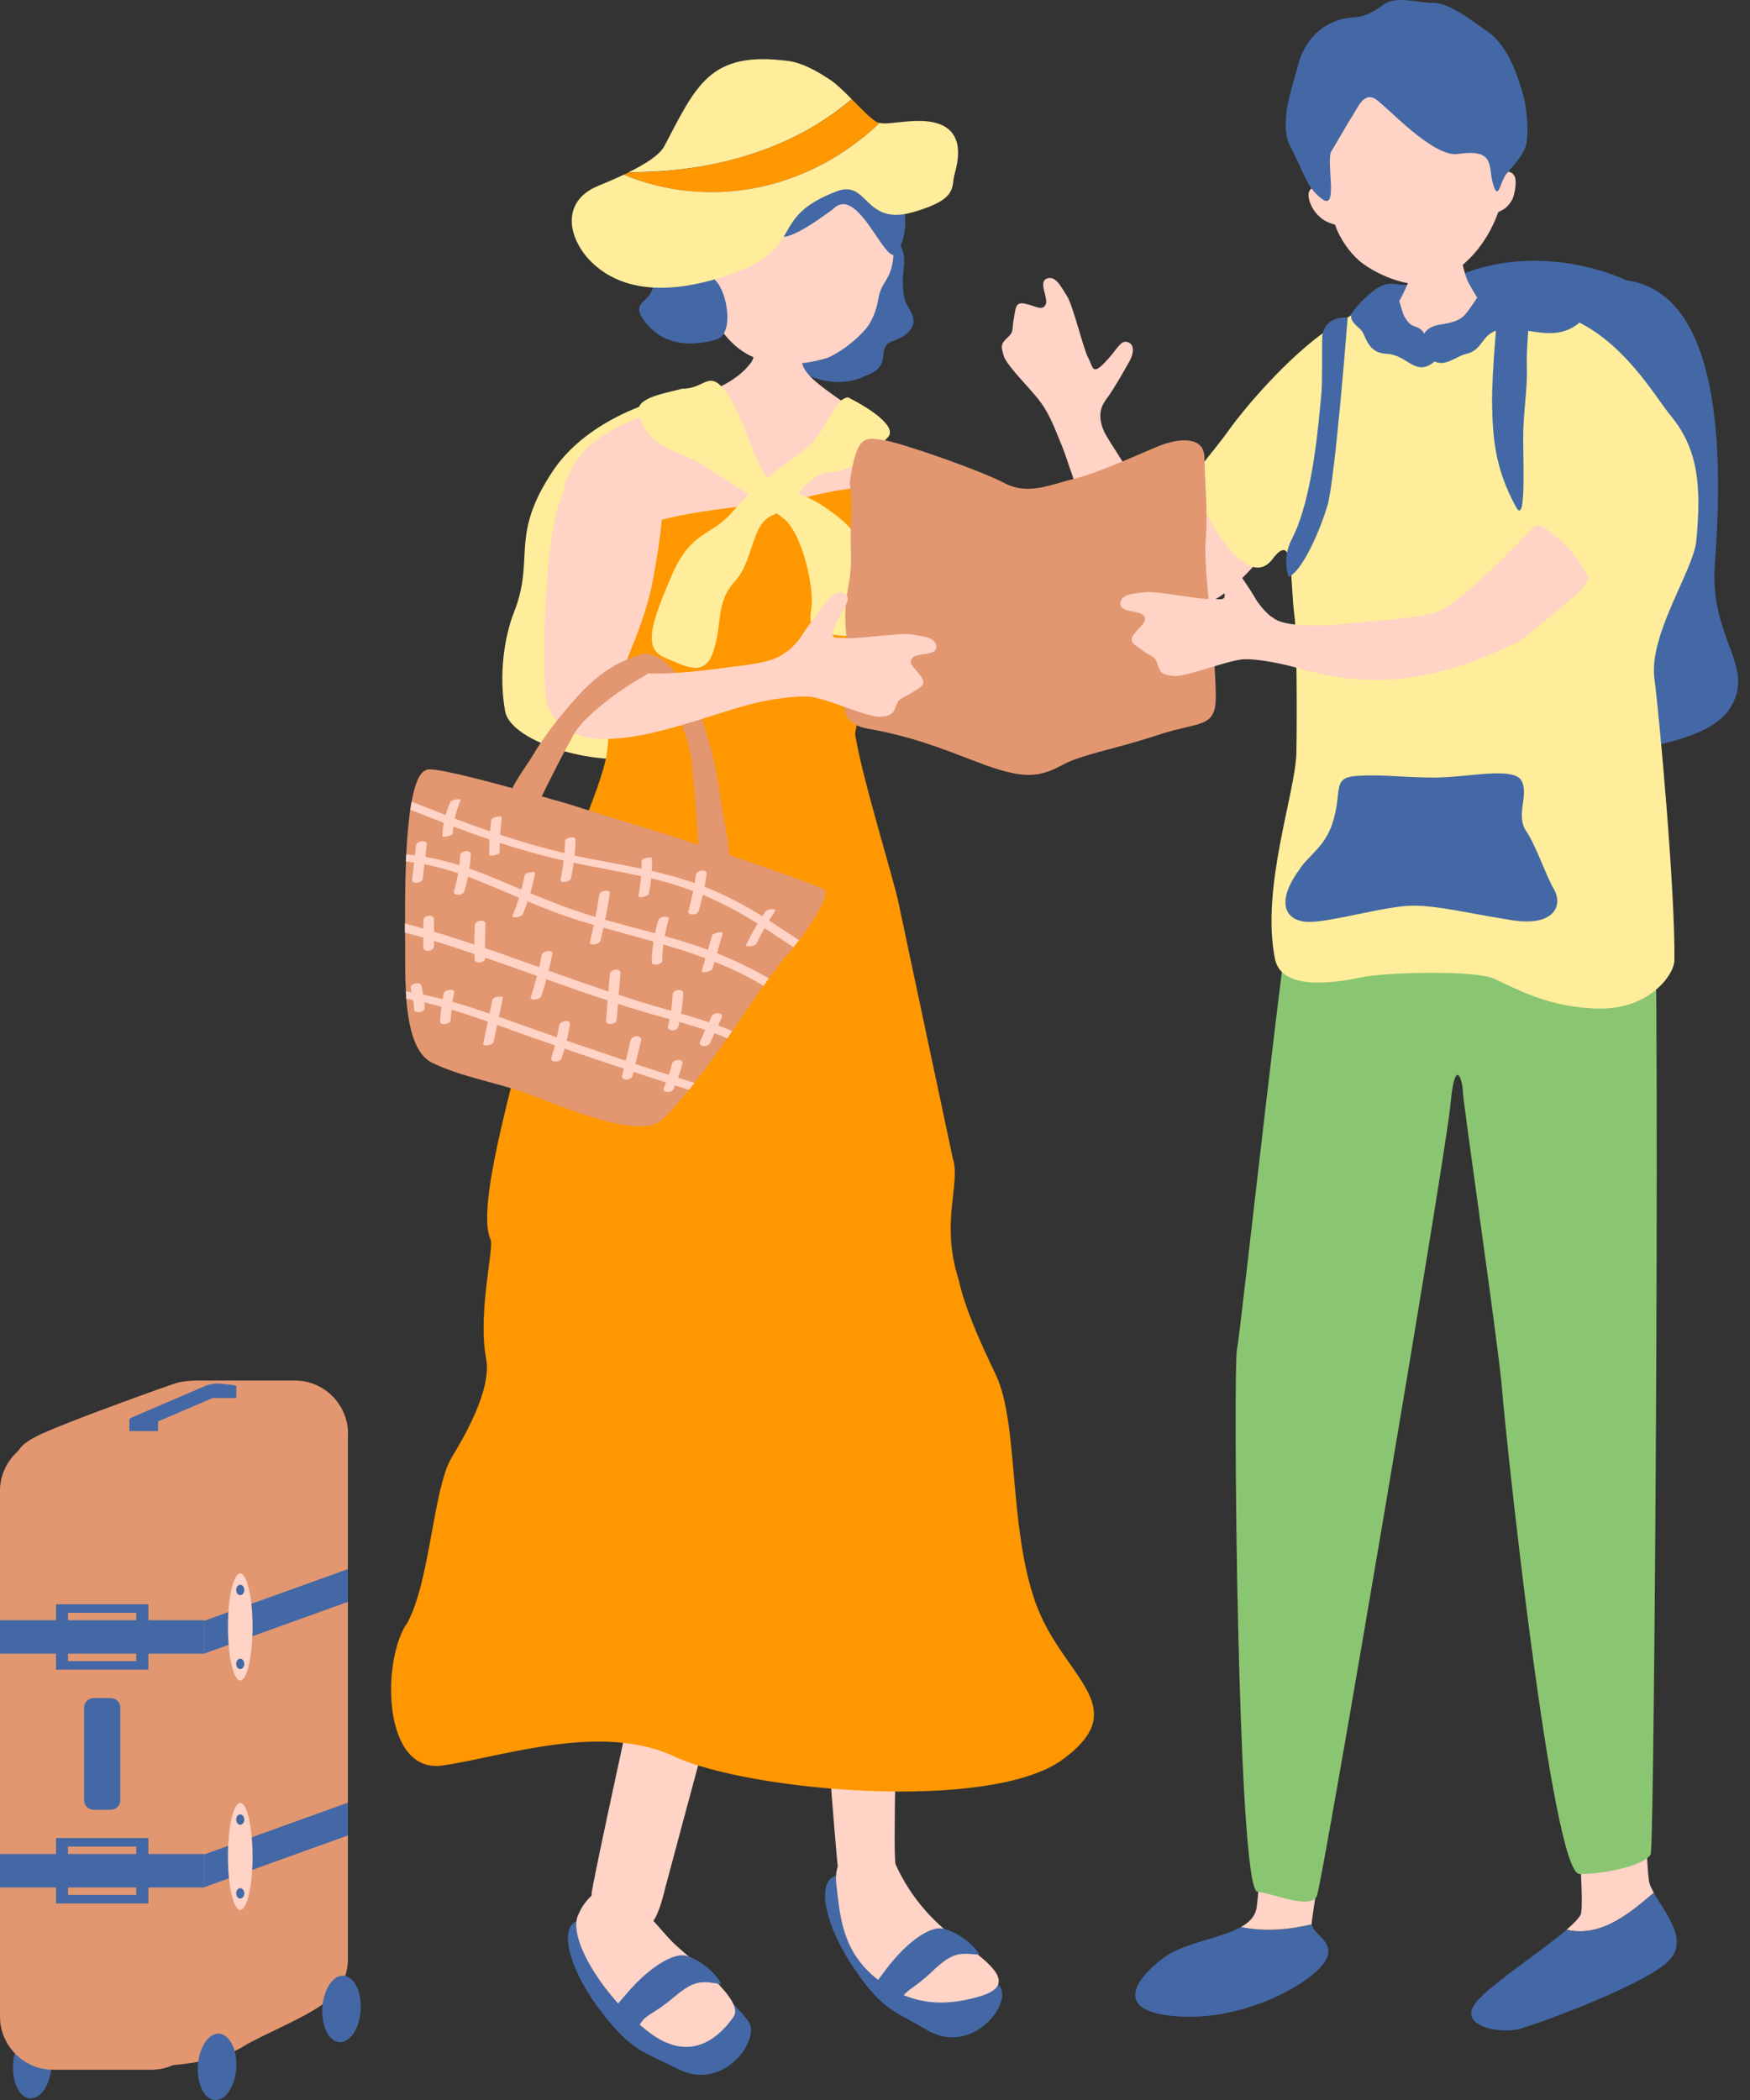 <?xml version="1.0" encoding="UTF-8"?>
<svg id="_レイヤー_1" data-name="レイヤー_1" xmlns="http://www.w3.org/2000/svg" width="125" height="150" version="1.1" viewBox="0 0 125 150">
  <rect x="0" y="0" width="125" height="150" fill="#333333" stroke="none"/>
  <!-- Generator: Adobe Illustrator 29.5.1, SVG Export Plug-In . SVG Version: 2.1.0 Build 141)  -->
  <defs>
    <style>
      .st0 {
        fill: #ffed9b;
      }

      .st1 {
        fill: #e29771;
      }

      .st2 {
        fill: #ffd3c5;
      }

      .st3 {
        fill: #ff9700;
      }

      .st4 {
        fill: #8ac671;
      }

      .st5 {
        fill: #4368a5;
      }
    </style>
  </defs>
  <g>
    <g>
      <path class="st2" d="M90.77,28.55c-.13-.55-6.95,11.58-8.69,7.79-1.04-2.26-2.95-4.88-3.23-5.55-.54-1.26-.11-1.91.26-2.4.37-.49,1.11-1.76,1.54-2.54.44-.77.32-1.32-.16-1.43-.48-.11-.71.59-1.61,1.51-.9.92-.81.24-1.15-.37-.34-.61-1.09-3.77-1.52-4.42-.42-.65-.81-1.49-1.44-1.24-.64.25.16,1.43-.09,1.87-.25.44-.66.11-1.42-.07-.76-.18-.7.31-.85,1.09-.15.79.04.88-.46,1.34-.51.46-.43.66-.26,1.27.17.6,1.36,1.8,2.3,2.9.94,1.1,1.31,2.22,1.89,3.62.29.7.67,2.05,1.13,3.12.52,1.18,1.69,3.86,2.25,5.13,1.26,2.87,3.96,3.43,5.63,3.31,4.47-.34,9.55-10.37,10.07-10.56,0,0-3.96-3.35-4.21-4.38Z"/>
      <path class="st5" d="M116.22,20.03c7.27,1.04,6.71,14.28,6.27,20.27-.4,5.41,3.03,7.33,1.04,10.36-2.82,4.29-20.05,3.72-22.74,2.18-2.69-1.54-4.28-28.47,1.36-32.08,6.79-4.34,14.07-.72,14.07-.72Z"/>
      <path class="st5" d="M97.94,20.9c1.55-1.27,1.75-.11,3.52-.77,1.77-.66,1.62-.89,3.25-.3,1.62.59,2.12-1.01,3.69-.37,3.98,1.62,8.09,2,9.32,5,2.88,7.01,2.3,7.31-.72,7.24-3.02-.07-9.26-4.72-12.43-4.57-3.17.15-6.9,1.35-7.78.02-.88-1.33-2.02-3.64,1.16-6.25Z"/>
      <path class="st2" d="M101.2,17.53c.19,0,2.74.18,2.99.16.1.41.41,1.91.66,2.42.24.5,2,3.37,2.25,3.62-2.82,2.42-6.75,2.1-8.64-.09.51-.25,2.06-2.96,2.28-3.95.16-.73.47-1.88.47-2.15Z"/>
      <g>
        <path class="st2" d="M107.33,12.39c-.01-4.37-1.75-9.5-7.03-9.17-5.28.34-6.54,5.99-6,10.33-.26-.23-.87-.25-.83.46.02.33.21.88.65,1.34.51.53.94.59,1.24.7.36,1.07,1.1,2.02,1.69,2.54.85.75,2.86,1.79,4.59,1.72,1.38-.05,3.01-1.39,3.84-2.41.78-.96,1.22-1.87,1.54-2.75.29-.15.63-.25.99-.88.16-.29.34-1.22.2-1.62-.19-.5-.75-.43-.88-.28Z"/>
        <path class="st5" d="M96.83,1.22c.6,0,1.44-.46,1.94-.86.9-.71,2.43-.15,3.66-.15,1.23,0,3.18,1.63,3.72,1.97,1.45.93,2.19,2.96,2.66,4.65.25.89.39,2.55.22,3.41-.17.87-1,1.63-1.45,2.21-.45.59-.55,1.95-.93.71-.38-1.24.22-2.57-2.51-2.16-1.77.26-5.01-3.33-5.87-3.91-.86-.58-1.33.68-1.67,1.19-.34.51-1.09,1.86-1.5,2.52-.41.66.52,4.28-.64,3.43-1.06-.78-1.11-1.4-2.33-3.85-.82-1.66.25-4.34.61-5.79.35-1.41,1.55-3.24,4.07-3.36Z"/>
      </g>
      <path class="st2" d="M118.13,135.2c-.13-.24-.24-.47-.31-.68-.48-1.5-.89-34.94-1.16-35.97,0,0-6.84-.41-6.77,1.09.07,1.5,3.69,35.83,3.01,37.13-.15.28-.52.65-1,1.07,2.4.54,4.36-1.04,6.24-2.65Z"/>
      <path class="st5" d="M118.13,135.2c-1.87,1.61-3.84,3.19-6.24,2.65-1.75,1.51-5.15,3.69-6.38,5.08-1.57,1.78,1.64,2.39,3.08,1.98,1.44-.41,9.09-3.21,10.67-4.92,1.35-1.47-.32-3.34-1.13-4.79Z"/>
      <path class="st5" d="M88.65,137.64c-1.49.85-4.1,1.11-5.56,2.22-1.98,1.5-3.69,3.83,1.03,4.17,4.72.34,9.44-2.32,10.46-3.83,1-1.47-.8-1.96-.88-2.75-1.67.41-3.42.54-5.04.19Z"/>
      <path class="st2" d="M99.36,98.01s-7.45-2.12-7.66-1.3c-.21.82-1.44,37.74-1.98,39.73-.14.52-.54.9-1.07,1.2,1.63.35,3.37.21,5.04-.19,0-.02,0-.03,0-.05,0-.82,6.09-38.15,5.68-39.39Z"/>
      <path class="st4" d="M118.03,60.88c.62.82.16,70.78-.12,71.54-.27.75-3.11,1.44-5.09,1.44s-5.31-31.68-5.53-34.62c-.2-2.72-2.8-20.58-2.8-21.27s-.55-2.74-.89.96c-.34,3.69-9.12,55.45-9.53,56.47-.41,1.03-2.82-.07-4.26-.28-1.44-.21-1.73-37.46-1.46-38.69.27-1.23,3.76-33.64,4.31-34.26.55-.62,25.37-1.3,25.37-1.3Z"/>
      <path class="st0" d="M95.12,23.37c1.18-.81,3.26-1.85,3.6-1.75s1.38,4.06,2.66,4.15c1.28.09,4.67-3.32,5.03-3.87.36-.55,3.69,0,5.68.81,3.86,1.56,6.11,5.61,7.26,7,1.91,2.32,2.21,4.92,1.81,8.96-.2,2.04-3.39,6.65-2.99,9.77.35,2.68,1.5,15.29,1.43,20.16-.02,1.05-1.81,3.49-5.37,3.44-3.56-.05-5.9-1.4-7.52-2.14-1.31-.6-7.67-.48-9.59-.07-1.91.41-5.59.92-6.05-1.33-1.03-5.09,1.48-11.89,1.53-14.76.05-2.87.02-8.53-.13-9.65-.37-2.8.02-6.27-1.59-4.14-1.9,2.51-5.18-3.69-5.39-4.91-.27-1.63.52-1.82,2.44-4.53.68-.95,3.94-5.01,7.19-7.15Z"/>
      <path class="st5" d="M92.77,62.17c.75-1.19,1.96-1.65,2.52-3.74.55-2.09-.11-2.9,1.66-3.01,1.77-.12,3.21.12,5.53.12s5.64-.81,6.2.23c.55,1.04-.44,2.44.33,3.59.77,1.16,1.33,3.01,1.99,4.17.66,1.16,0,2.67-2.99,2.2-2.99-.46-5.2-1.04-7.08-1.04s-5.75,1.16-7.41,1.16-2.46-1.3-.75-3.68Z"/>
      <path class="st5" d="M109.26,21.97c-.65-.33-2.24-.19-2.24-.19,0,0-.49,4.88-.44,7.17.05,2.13.14,4.43,1.72,7.29.7,1.26.5-3.03.5-4.93s.32-3.53.26-5.13c-.04-1.24.17-3.27.2-4.2Z"/>
      <path class="st5" d="M94.45,23.98c.23-1.51,1.81-1.28,1.81-1.28,0,0-.89,11.57-1.45,13.44-.42,1.43-1.68,4.56-2.76,5.07,0,0-.53-1.27.23-2.72,1.54-2.94,1.93-8.72,2.08-10.09.12-1.06.05-3.61.09-4.42Z"/>
      <path class="st5" d="M98.81,21.01c.61,0,.59-.85,1.01.18.42,1.03.26,1.2.76,1.81.5.61,1.18.02,1.38,1.77.07.62,1.03.75.26,1.24-1.22.77-1.75-.68-3.19-.74-1.44-.06-1.45-1.4-1.86-1.75-.68-.59-1.01-.98-.13-1.53.88-.55,1.22-.98,1.77-.98Z"/>
      <path class="st5" d="M101.58,25.03c-.07-.68-.13-1.64,1.36-1.86,1.49-.22,1.66-.57,2.27-1.46.61-.89.77-1.22,1.66-1.44.88-.22,5.61.53,5.66,1.25.06.72.89,1.13.07,1.7-1.7,1.18-3.32.15-5.24.3-1.53.12-1.38,1.46-2.54,1.73-1.16.28-1.92,1.49-3.25-.22Z"/>
    </g>
    <g>
      <path class="st0" d="M50.44,27.83c-4.43.59-8.79,2.6-10.92,5.77-3.17,4.71-1.27,6.25-2.81,10.14-.7,1.78-1.09,4.53-.63,7.06.37,2.05,5.7,3.8,9.32,3.35,3.7-.46,14.41-2.15,15.61-5.22,1.2-3.07,3.31-9.76,2.94-13.4-.38-3.64-1.86-4.69-3.54-6-2.44-1.9-8.41-1.92-9.97-1.69Z"/>
      <g>
        <path class="st5" d="M61.86,26.82c-1.67.91-4.09.4-5.24-.76-2.46-2.46,1.97-3.09,2.88-4.23.67-.83,1.47-2.55,2.13-3.07.66-.52,1.62-4.42,2.85-.83.32.94-.23,1.7.14,3.44.11.54,1,1.33.46,2.11-.64.93-1.55.71-1.85,1.31s.17,1.51-1.38,2.04Z"/>
        <path class="st2" d="M50.44,21.18c.63,2.45,2.24,4.04,3.84,4.5s3.23.38,4.86-.13c1.36-.62,2.59-1.81,2.94-2.38.32-.52.56-1.18.66-1.84.25-1.54,1.28-1.22,1.08-4.54-.06-1.01-.84-5.78-5.07-7.25-3.72-1.29-9.64,6.5-8.31,11.63Z"/>
        <path class="st5" d="M59.49,14.95c1.82-1.92,3.85,4.39,4.6,3.1,1.98-3.45-1.65-7.83-3.32-8.7-2.33-1.2-9.14-.47-10.98,2.67-1.47,2.5-.98,3.63-2.66,4.53-.96.52-.75,1.94-.51,3.27.35,1.9-1.76,1.49-.63,3.06,1.4,1.95,3.61,1.84,5.21,1.36,1.23-.37.78-3.37-.1-4.21-1.14-1.72-.73-2.21-.3-2.7.43-.49,1.5-.62,1.66-.04.81,2.88.55.14,1.4-.26,2.29-1.09.79,1.48,5.64-2.09Z"/>
      </g>
      <g>
        <path class="st5" d="M70.35,140.47c1.11,1.5,1.56,1.62,1,2.89-.56,1.27-2.72,3.06-5.14,1.64-2.42-1.41-3.18-1.44-5.17-4.34-1.99-2.9-2.8-6.1-1.42-6.65,1.38-.55,3.7-.67,4.78.76,1.08,1.43,5.95,5.7,5.95,5.7Z"/>
        <path class="st2" d="M57.42,96.08s7.21-1.51,7.35-.71c.14.79-1.17,36.12-.8,37.8,0,0,0,0,0,0,1.1,2.42,2.75,4.2,4.61,5.51,2.32,1.64,4.12,3.13,1.37,3.93-2.74.8-5.18.56-7.52-1.43-2.33-1.99-2.43-4.41-2.7-6.66-.05-.46,0-.86.11-1.21-.33-2.95-2.87-36.14-2.42-37.23Z"/>
        <path class="st5" d="M69.96,139.62c-1.29-.09-1.81-.29-3.28,1.11-1.47,1.4-1.89,1.34-2.27,2-.38.66-.88.36-1.48-.25-.6-.61-1.1.13.37-1.83,1.48-1.95,3.09-3.04,3.98-2.9.88.14,2.19,1.01,2.67,1.86Z"/>
      </g>
      <g>
        <path class="st5" d="M52.28,143.01c1.21,1.42,1.66,1.52,1.18,2.82-.48,1.3-2.52,3.22-5.02,1.96-2.5-1.26-3.27-1.24-5.43-4.01-2.17-2.77-3.18-5.91-1.84-6.55,1.34-.64,3.65-.9,4.82.45,1.17,1.36,6.3,5.32,6.3,5.32Z"/>
        <path class="st2" d="M41.28,136.84c.26-.67.63-1.12.98-1.44,0-.07,0-.14,0-.19.18-1.49,6.95-32.48,7.39-33.39,0,0,6.46.81,6.13,2.21-.33,1.39-8.06,30-8.27,30.85-.07.27-.38,1.67-.84,2.32.51.57.98,1.13,1.37,1.52,1.22,1.21,5.22,4.14,4.35,5.35-.86,1.22-2.93,3.48-6.06,1.07-3.13-2.41-5.75-6.56-5.06-8.3Z"/>
        <path class="st5" d="M51.52,141.72c-1.28-.17-1.79-.41-3.34.9-1.55,1.31-1.97,1.22-2.39,1.86-.42.64-.9.3-1.46-.35-.56-.65-1.11.06.49-1.8,1.6-1.86,3.28-2.84,4.15-2.64.87.2,2.12,1.14,2.55,2.03Z"/>
      </g>
      <path class="st2" d="M56.57,20.79c-.2-.01-2.86,0-3.11-.03-.13.45.96,4.07.19,5.13-2.41,3.33-10.07,3-12.69,7.36-2.77,4.62,2.69,6.75,5.05,7.47-.08.19,4.31.09,6.77.1.48,0,6.05,1.95,9.54-1.03.46-.39.67-6.81.11-8.85-.46-1.69-4.78-3.34-5.14-5-.31-1.44-.38-2.55-.4-2.74-.11-.81-.35-2.11-.33-2.41Z"/>
      <path class="st3" d="M28.98,116.12c1.75-2.92,1.92-9.73,3.28-12.01.7-1.16,2.91-4.8,2.46-7.08-.62-3.28.61-7.98.31-8.52-1.27-2.86,2.98-15.41,4.14-21.95.76-4.26,3.79-10.06,4.18-12.79.32-2.21.72-14.78,2.51-16.06,1.6-1.14,8.57-1.64,10.77-2,1.37-.22,6.42-1.79,6.62-.05.11.92.56,3.91.61,5.29-.18,3.62-2.88,10.81-2.77,11.53.45,2.96,2.71,10.18,3.1,12.04.49,2.36,3.57,16.79,3.88,18.28.56,1.74-.92,4.51.41,8.62.51,2.46,2.37,6.17,2.67,6.82,1.61,3.47.89,10.65,2.77,16.11,1.88,5.46,7.2,7.48,2.01,11.31-5.18,3.83-22.5,2.27-27.77-.2-5.26-2.47-12.41.07-16.57.65-4.16.58-4.37-7.1-2.62-10.02Z"/>
      <g>
        <path class="st0" d="M48.7,27.77c1.69,0,1.88-1.37,3.1.13,1.22,1.51,2.17,5.51,3.13,6.37.96.85,2.32.78,4.08,2.02,1.76,1.24,2.4,1.94,2.53,3.56.12,1.62.63,3.47.46,4.55-.17,1.08-1.07,1.13-2.41.95-1.34-.18-1.9-.42-1.64-1.88.25-1.46-.67-5.4-1.95-6.41-1.28-1.01-4.56-3.03-5.88-3.91-1.32-.89-3.95-1.04-4.51-3.65-.23-1.07,1.68-1.36,3.1-1.73Z"/>
        <path class="st0" d="M60.57,28.38c-1.11.16-1.43,2.41-3.01,3.65-1.59,1.24-3.49,2.43-5.14,4.41s-3.01,1.35-4.46,4.71c-1.44,3.35-2.05,5.17-.49,5.82s2.9,1.47,3.52-.54c.62-2.01.13-3.4,1.5-4.9,1.37-1.49,1.13-4.09,2.7-4.73,1.57-.64,2.48-3.07,4.09-3.06,1.61,0,3.36-1.71,4.12-2.48.76-.77-1.27-2.09-2.83-2.88Z"/>
      </g>
      <path class="st1" d="M49.92,61.48c.03-1.35-.45-6.74-.57-7.45-.29-1.65-1.74-5.82-2.96-5.9-1.86-.11-1.25-.62-.84-1.02,1.02-.97,2.11.27,2.73.94.63.68,1.3,1.77,1.8,3.13.49,1.37,1.15,3.85,1.34,5.55.17,1.49.72,3.42.67,4.92-.02.5-2.18-.03-2.17-.18Z"/>
      <g>
        <path class="st0" d="M60.84,7.09c-.53-.54-1.07-1.07-1.5-1.36-1-.67-2.04-1.24-3.01-1.37-5.65-.76-6.59,1.75-8.88,6.08-.32.61-1.3,1.25-2.54,1.86,5.75.04,11.62-1.54,15.93-5.22Z"/>
        <path class="st3" d="M60.84,7.09c-4.31,3.67-10.18,5.25-15.93,5.22-.12.06-.23.12-.36.17,6.38,2.62,13.39.99,18.28-3.7-.11-.02-.21-.06-.3-.12-.43-.28-1.06-.93-1.69-1.58Z"/>
        <path class="st0" d="M65.19,8.65c-1.15.06-1.87.24-2.36.13-4.89,4.69-11.9,6.32-18.28,3.7-.57.27-1.19.54-1.81.79-2.85,1.17-2.1,4-.32,5.61,3.03,2.76,7.67,1.45,9.83.69,5.4-1.89,2.49-4.01,7.53-5.91,2.25-.85,1.93,2.49,5.42,1.5,3.29-.94,2.72-1.8,2.98-2.7.38-1.33.87-4.03-2.98-3.81Z"/>
      </g>
    </g>
    <g>
      <path class="st1" d="M60.69,34.51c.27,1.54,0,2.62.09,5.07.09,2.44-.72,2.99-.27,6.24.45,3.26-1.54,5.7,1.54,6.24,3.08.54,5.29,1.43,7.69,2.35,3.53,1.36,4.53,1.09,6.24.18,1.37-.72,3.71-1.09,6.7-2.08,2.99-1,4.16-.45,4.16-2.72,0-3.44-.91-9.05-.72-11.22.18-2.17-.09-4.43-.09-5.88s-1.63-1.54-3.53-.72c-1.9.81-4.34,1.9-5.88,2.26-1.54.36-3.17,1.18-4.89.27-1.72-.91-7.42-2.9-8.69-3.08-1.27-.18-1.87-.35-2.35,3.08Z"/>
      <path class="st2" d="M111.65,38.74c-1.1-.82-1.65-1.55-2.17-1.02-2.23,2.3-4.02,4.15-6.11,5.63-1.21.86-4.57.9-7.4,1.22-1.24.14-4.24.28-5.07-.47-.42-.22-1.07-1.05-1.24-1.37-.3-.55-1.15-1.77-1.67-2.5s-1.08-.86-1.38-.46c-.3.39.24.9.7,2.12.46,1.22-.12.85-.83.9-.71.05-3.93-.6-4.71-.49-.77.11-1.71.11-1.75.8-.04.69,1.38.46,1.68.88.3.42-.18.65-.67,1.27-.49.62-.01.77.64,1.25.66.48.83.34,1.03,1,.21.66.42.68,1.05.78.63.1,2.23-.48,3.64-.88.5-.14.93-.25,1.33-.3,1.13-.08,3.03.35,3.94.61,4.39,1.25,9,1.54,15.98-1.97,2.9-2.41,5.15-4,4.75-4.65-.88-1.44-1.05-1.64-1.77-2.35Z"/>
      <g>
        <g>
          <path class="st1" d="M57.08,67.15c-.14.18-.28.35-.4.51-.11.14-.21.26-.31.37-.46.54-.96,1.19-1.46,1.86-.12.17-.25.35-.37.52-.82,1.13-1.61,2.31-2.22,3.21-.13.19-.25.38-.37.54-.03.04-.05.07-.07.1-.56.82-1.42,1.99-2.28,3.1-.13.16-.25.32-.39.48-.78.97-1.53,1.82-2,2.21-.72.58-2.13.47-3.69.09-.47-.12-.96-.25-1.45-.41-2.02-.64-4.05-1.52-5.09-1.85-.72-.23-1.4-.42-2.08-.6-.65-.18-1.28-.35-1.92-.55-.67-.21-1.35-.46-2.06-.79-1.3-.59-1.74-2.58-1.9-4.6-.01-.18-.02-.36-.03-.53-.06-1.09-.05-2.15-.05-2.97,0-.32,0-.74-.01-1.24,0-.21,0-.42,0-.65,0-1.25,0-2.83.07-4.4,0-.17.02-.34.02-.51.05-1.14.15-2.25.28-3.2.03-.2.06-.4.1-.58.23-1.23.55-2.09,1.03-2.25.22-.29,3.65.59,6.5,1.38.91.25,1.75.49,2.41.68.72.2,1.23.35,1.4.4.12.06,5.71,1.78,6.7,2.08.63.19,1.98.63,3.54,1.15.67.22,1.37.46,2.07.7,2.65.91,5.28,1.84,5.75,2.1.61.34-.7,2.31-1.73,3.66Z"/>
          <g>
            <path class="st2" d="M57.08,67.15c-.14.18-.28.35-.4.51-.7-.45-1.39-.92-2.08-1.37-.16-.1-.32-.21-.49-.32-.23-.14-.46-.29-.7-.43-1.03-.62-2.1-1.16-3.21-1.62-.23-.1-.46-.19-.69-.27-.79-.3-1.6-.55-2.43-.77-.19-.05-.38-.1-.57-.14-.24-.06-.48-.11-.72-.16-1.59-.35-3.21-.61-4.81-.95-.2-.04-.4-.09-.6-.13-.04,0-.08-.02-.12-.03-1.54-.35-3.06-.78-4.55-1.26-.25-.08-.49-.16-.73-.24-.87-.29-1.73-.61-2.59-.93-.23-.09-.45-.18-.68-.26-.81-.31-1.6-.63-2.4-.94.03-.2.06-.4.1-.58.81.32,1.62.65,2.43.96.22.09.43.17.65.25.84.32,1.68.63,2.53.92.11.04.22.07.33.11.13.04.26.09.39.13,1.51.5,3.03.94,4.58,1.31.24.06.49.12.73.17.35.08.7.15,1.05.22,1.24.24,2.48.46,3.72.72.24.05.49.1.73.16.75.17,1.49.36,2.22.59.28.09.56.18.84.28.23.08.47.17.7.26,1.44.56,2.81,1.27,4.13,2.1.07.04.14.09.21.13.09.05.18.11.26.17.72.47,1.44.95,2.16,1.42Z"/>
            <path class="st2" d="M54.91,69.9c-.12.17-.25.35-.37.52-1.13-.69-2.3-1.25-3.51-1.72-.21-.09-.42-.17-.64-.25-.99-.37-1.99-.69-3.01-.99-.24-.07-.47-.14-.71-.21-1.19-.33-2.38-.65-3.57-.99-.23-.07-.46-.13-.7-.2-.37-.11-.74-.22-1.11-.33-1.23-.38-2.42-.85-3.61-1.35-.21-.08-.41-.17-.62-.26-.87-.37-1.74-.74-2.62-1.1-.34-.14-.68-.27-1.03-.4-.23-.09-.47-.17-.7-.25-.79-.26-1.59-.49-2.41-.64-.24-.05-.49-.09-.73-.12-.19-.03-.39-.05-.58-.07,0-.17.02-.34.02-.51.21.02.41.04.62.06.25.03.49.07.74.11.82.14,1.63.35,2.43.6.24.07.48.16.72.24.61.21,1.21.45,1.8.69.64.27,1.28.54,1.92.81.21.09.42.18.63.26,1.49.61,2.98,1.2,4.53,1.66.04.01.08.02.12.04.23.07.46.14.7.2,1.18.33,2.37.64,3.56.96.23.07.47.13.7.2.64.18,1.28.37,1.92.58.39.13.78.26,1.17.41.21.07.43.16.64.24,1.28.51,2.51,1.1,3.71,1.8Z"/>
            <path class="st2" d="M52.32,73.63c-.13.19-.25.38-.37.54-.31-.13-.61-.25-.92-.37-.22-.08-.44-.16-.65-.23-.61-.21-1.22-.39-1.84-.57-.24-.07-.47-.13-.71-.2-.58-.16-1.16-.32-1.73-.49-.66-.19-1.31-.4-1.96-.61-.25-.08-.49-.16-.74-.24-1.35-.44-2.69-.91-4.02-1.39-.12-.04-.23-.08-.35-.12-.22-.08-.44-.16-.67-.24-1.23-.44-2.47-.88-3.71-1.31-.26-.09-.51-.18-.77-.26-.95-.32-1.91-.64-2.88-.93-.25-.08-.51-.16-.76-.23-.44-.13-.88-.26-1.32-.37,0-.21,0-.42,0-.65.44.12.88.24,1.32.37.25.07.51.15.76.22.91.27,1.81.56,2.71.86.05.02.11.04.16.05.26.09.51.17.76.26,1.3.44,2.59.9,3.88,1.37.23.08.45.16.67.24,1.42.51,2.84,1.01,4.27,1.49.25.09.49.17.74.24,1.09.36,2.19.7,3.29,1.01.15.04.3.09.46.13.24.07.48.14.72.21.67.19,1.33.39,1.99.61.22.07.44.15.65.23.34.12.68.26,1.02.4Z"/>
            <path class="st2" d="M49.6,77.37c-.13.16-.25.32-.39.48-.33-.1-.66-.21-.99-.32h0c-.22-.07-.44-.14-.65-.21-.78-.25-1.56-.5-2.33-.76-.23-.07-.46-.15-.69-.23-1.42-.47-2.83-.94-4.23-1.43-.23-.08-.46-.16-.68-.23-.54-.19-1.08-.37-1.61-.56-.83-.29-1.67-.6-2.52-.9-.22-.08-.44-.16-.67-.24h0c-.86-.3-1.71-.59-2.59-.85-.24-.07-.48-.14-.72-.21-.41-.11-.82-.22-1.23-.31-.26-.06-.53-.12-.8-.17-.16-.03-.32-.06-.48-.09-.01-.18-.02-.36-.03-.53.14.02.28.04.41.07h0c.27.05.54.1.82.16.46.1.93.21,1.39.33.24.06.47.13.71.19.01,0,.02,0,.04.01.88.25,1.74.54,2.6.83.22.07.45.15.67.23,1.19.42,2.37.85,3.56,1.26.19.07.39.14.58.2.23.08.46.16.69.24,1.41.48,2.82.96,4.22,1.43.23.07.46.15.69.23.26.09.52.18.79.26.54.18,1.07.35,1.61.52.22.07.44.14.66.21.39.12.78.25,1.17.37Z"/>
            <path class="st2" d="M32.16,57.29c-.33.77-.52,1.59-.57,2.43,0,.1.74.02.75-.2.05-.81.24-1.61.56-2.36.05-.12-.26-.07-.3-.07-.1.02-.2.05-.29.09-.05.02-.13.06-.15.11h0Z"/>
            <path class="st2" d="M35.1,58.55c-.11.82-.17,1.66-.16,2.49,0,.17.75.05.75-.2,0-.8.04-1.61.15-2.4.02-.15-.22-.13-.31-.11-.1.02-.2.04-.29.09-.05.03-.14.08-.15.13h0Z"/>
            <path class="st2" d="M40.36,60.06c-.02.93-.13,1.86-.33,2.78-.06.28.69.16.75-.09.2-.91.31-1.84.33-2.78,0-.16-.2-.17-.32-.16-.11.01-.42.1-.43.25h0Z"/>
            <path class="st2" d="M45.83,61.5c.01.83-.06,1.66-.23,2.48-.03.14.23.1.3.09.1-.02.2-.05.29-.09.05-.02.14-.07.15-.12.17-.84.25-1.69.23-2.55,0-.14-.75-.03-.75.2h0Z"/>
            <path class="st2" d="M49.71,62.48c-.12.88-.3,1.75-.55,2.6-.05.18.22.25.35.24.19-.01.36-.12.41-.3.25-.85.43-1.72.55-2.6.05-.38-.72-.28-.76.06h0Z"/>
            <path class="st2" d="M54.65,65.13c-.51.75-.96,1.54-1.35,2.36-.07.14.26.11.31.1.14-.02.37-.08.44-.22.38-.79.81-1.55,1.3-2.27.09-.13-.08-.16-.19-.16-.14,0-.41.05-.5.19h0Z"/>
            <path class="st2" d="M50.87,66.81c-.25.84-.49,1.69-.74,2.53-.04.14.24.1.31.09.1-.02.2-.05.29-.09.05-.03.13-.07.15-.12.25-.84.49-1.69.74-2.53.04-.14-.24-.1-.31-.09-.1.02-.2.05-.29.09-.05.03-.13.07-.15.12h0Z"/>
            <path class="st2" d="M47.02,65.73c-.29.97-.45,1.98-.47,2.99,0,.17.19.19.33.18.12-.01.42-.1.42-.26.02-1.01.18-2.02.47-2.99.05-.17-.23-.19-.33-.18-.16.02-.37.1-.42.26h0Z"/>
            <path class="st2" d="M42.81,63.89c-.17,1.14-.39,2.27-.67,3.39-.07.3.69.19.75-.09.28-1.12.5-2.25.67-3.39.05-.31-.71-.19-.75.09h0Z"/>
            <path class="st2" d="M37.48,62.51c-.19,1-.49,1.98-.88,2.92-.05.13.25.09.3.09.12-.02.38-.08.44-.21.39-.94.68-1.92.88-2.92.03-.14-.23-.1-.3-.09-.1.02-.41.08-.44.21h0Z"/>
            <path class="st2" d="M32.87,61.1c-.05.87-.2,1.74-.45,2.58-.05.18.22.25.35.24.19-.02.36-.11.41-.3.25-.84.4-1.7.45-2.58.02-.38-.74-.27-.76.06h0Z"/>
            <path class="st2" d="M29.72,60.38c-.09.82-.19,1.63-.28,2.45-.04.36.72.25.76-.07.09-.82.19-1.63.28-2.45.04-.36-.72-.25-.76.07h0Z"/>
            <path class="st2" d="M30.24,65.73v1.92c0,.19.18.29.35.27.16-.01.41-.12.41-.32v-1.92c0-.19-.18-.29-.35-.27-.16.01-.41.12-.41.32h0Z"/>
            <path class="st2" d="M33.92,66.06c-.04.82-.05,1.63-.02,2.45,0,.18.18.25.34.24.14-.01.42-.11.42-.3-.03-.82-.02-1.63.02-2.45.02-.38-.74-.27-.76.06h0Z"/>
            <path class="st2" d="M38.7,68.19c-.2,1.03-.46,2.05-.79,3.04-.05.17.23.18.33.17.16-.02.37-.1.43-.26.33-1,.59-2.01.79-3.04.06-.3-.7-.18-.75.09h0Z"/>
            <path class="st2" d="M43.56,69.57c-.09,1.1-.18,2.21-.27,3.31-.03.4.73.3.76-.05.09-1.1.18-2.21.27-3.31.03-.4-.73-.3-.76.05h0Z"/>
            <path class="st2" d="M48.05,71.02c-.04.78-.15,1.56-.34,2.32-.04.18.21.27.35.26.19-.02.37-.12.41-.31.18-.76.29-1.54.34-2.32.02-.4-.74-.31-.76.05h0Z"/>
            <path class="st2" d="M50.83,72.6c-.28.6-.56,1.2-.83,1.8-.08.17.07.3.23.32.18.02.41-.06.49-.23.28-.6.56-1.2.83-1.8.08-.17-.07-.3-.23-.32-.18-.02-.41.06-.49.23h0Z"/>
            <path class="st2" d="M48,76c-.14.59-.34,1.16-.59,1.72-.07.16.07.27.22.28.16.01.42-.05.49-.22.27-.6.48-1.22.63-1.85.04-.18-.22-.23-.34-.22-.17.02-.37.1-.42.29h0Z"/>
            <path class="st2" d="M45.04,74.33c-.2.84-.41,1.68-.61,2.53-.04.18.21.27.35.26.19-.02.37-.12.41-.31.2-.84.41-1.68.61-2.53.04-.18-.21-.27-.35-.26-.19.02-.37.12-.41.31h0Z"/>
            <path class="st2" d="M39.94,73.22c-.12.78-.3,1.55-.55,2.3-.14.4.61.38.72.08.27-.8.47-1.61.6-2.44.06-.37-.71-.26-.76.06h0Z"/>
            <path class="st2" d="M35.18,71.4c-.22,1.06-.45,2.12-.67,3.17-.04.2.7.08.74-.12.22-1.06.45-2.12.67-3.17.04-.2-.7-.08-.74.12h0Z"/>
            <path class="st2" d="M31.69,70.97c-.14.66-.22,1.32-.25,1.99,0,.17.2.21.33.19.12-.02.42-.1.42-.27.03-.67.11-1.33.25-1.99.07-.31-.7-.2-.75.08h0Z"/>
            <path class="st2" d="M29.34,70.57c.13.52.21,1.05.25,1.59,0,.06.1.11.15.12.09.02.2.02.28,0,.15-.04.33-.14.32-.32-.04-.54-.12-1.07-.25-1.59-.04-.17-.31-.15-.43-.12-.13.04-.36.15-.32.32h0Z"/>
          </g>
        </g>
        <path class="st2" d="M47.12,34.33c.45,1.18.1,4.01-.5,7.19-.57,3-2.09,5.98-2.02,6.14.35.82,5.13.34,7.24.03,1.24-.18,3.27-.3,4.15-1.01.43-.19,1.12-1,1.3-1.31.32-.53,1.23-1.71,1.79-2.42.56-.7,1.12-.8,1.4-.4.28.41-.28.89-.81,2.09-.52,1.19.08.85.78.94.7.08,3.96-.41,4.72-.26.77.15,1.7.19,1.71.88,0,.69-1.4.4-1.72.8-.32.4.15.66.61,1.3.46.64-.02.77-.7,1.21-.68.44-.84.3-1.08.95-.24.65-.46.66-1.09.73-.63.07-2.21-.59-3.59-1.05-.49-.16-.91-.29-1.31-.36-1.12-.13-3.04.2-3.97.42-4.45,1.04-13.14,5.23-14.99.03-.31-1.81-.27-11.55,1.1-14.8,1.56-3.72,5.52-2.53,6.97-1.09Z"/>
        <path class="st1" d="M38.27,57.8c.54-1.24,2.48-5.02,2.89-5.62.95-1.38,3.56-3.19,4.64-3.76,1-.52.68-.89.71-1.46.03-.57-1.06-.13-1.91.23-.85.36-1.92,1.07-2.93,2.11-1.02,1.04-2.65,3.03-3.52,4.5-.77,1.29-1.3,1.8-1.87,3.18-.19.47,1.93.96,1.99.83Z"/>
      </g>
    </g>
  </g>
  <g>
    <path class="st5" d="M3.67,147.03c.1,1.3-.45,2.63-1.27,2.83-.86.21-1.53-.92-1.47-2.36.06-1.28.68-2.28,1.38-2.36.67-.07,1.27.73,1.36,1.89Z"/>
    <path class="st1" d="M24.85,102.4v37.55c0,1.39-.76,2.61-1.89,3.27-1.47,1.04-4.31,2.17-5.52,2.92-1.25.78-3.09,1.19-5.07,1.37h0c-.91.08-1.86.12-2.79.12-2.96,0-5.24-.34-6.5-1.59-1.25-1.25-1.94-40.59-1.94-40.59,0-.78-.09-1.31.15-1.78h0c.22-.43.71-.81,1.79-1.3,2.28-1.03,9.39-3.56,9.44-3.56.4-.14,1.1-.2,1.54-.2h7c2.09,0,3.8,1.71,3.8,3.8Z"/>
    <path class="st1" d="M14.59,106.5v37.55c0,1.53-.92,2.85-2.22,3.45h0c-.48.22-1.01.34-1.57.34H3.8c-2.09,0-3.8-1.71-3.8-3.8v-37.55c0-1.13.5-2.14,1.29-2.84h0c.67-.59,1.54-.96,2.51-.96h7c2.09,0,3.8,1.71,3.8,3.8Z"/>
    <g>
      <rect class="st5" y="115.73" width="14.59" height="2.39"/>
      <rect class="st5" y="132.43" width="14.59" height="2.39"/>
      <path class="st5" d="M4,114.59v4.67h6.6v-4.67H4ZM9.73,118.65h-4.87v-3.45h4.87v3.45Z"/>
      <path class="st5" d="M4,131.29v4.67h6.6v-4.67H4ZM9.73,135.35h-4.87v-3.45h4.87v3.45Z"/>
    </g>
    <polygon class="st5" points="24.85 112.08 24.85 114.42 14.59 118.11 14.59 115.77 14.59 115.77 24.85 112.08"/>
    <polygon class="st5" points="24.85 128.76 24.85 131.1 14.59 134.8 14.59 132.46 14.59 132.46 24.85 128.76"/>
    <g>
      <path class="st2" d="M18.04,116.21c0,2.1-.39,3.82-.88,3.82s-.88-1.72-.88-3.82.39-3.82.88-3.82.88,1.72.88,3.82Z"/>
      <g>
        <ellipse class="st5" cx="17.16" cy="113.57" rx=".29" ry=".37"/>
        <path class="st5" d="M17.45,118.85c0,.2-.13.37-.29.37s-.29-.17-.29-.37.13-.37.29-.37.29.17.29.37Z"/>
      </g>
    </g>
    <g>
      <path class="st2" d="M18.04,132.6c0,2.1-.39,3.82-.88,3.82s-.88-1.72-.88-3.82.39-3.82.88-3.82.88,1.72.88,3.82Z"/>
      <g>
        <path class="st5" d="M17.45,129.97c0,.2-.13.37-.29.37s-.29-.17-.29-.37.13-.37.29-.37.29.17.29.37Z"/>
        <path class="st5" d="M17.45,135.24c0,.2-.13.37-.29.37s-.29-.17-.29-.37.13-.37.29-.37.29.17.29.37Z"/>
      </g>
    </g>
    <path class="st5" d="M8.59,121.96v6.64c0,.27-.16.5-.39.61h0c-.08.04-.18.06-.28.06h-1.24c-.37,0-.67-.3-.67-.67v-6.64c0-.2.09-.38.23-.5h0c.12-.11.27-.17.44-.17h1.24c.37,0,.67.3.67.67Z"/>
    <g>
      <path class="st5" d="M16.87,147.15c.1,1.3-.45,2.63-1.27,2.83-.86.21-1.53-.92-1.47-2.36.06-1.28.68-2.28,1.38-2.36.67-.07,1.27.73,1.36,1.89Z"/>
      <path class="st5" d="M25.76,143.01c.1,1.3-.45,2.63-1.27,2.83-.86.21-1.53-.92-1.47-2.36.06-1.28.68-2.28,1.38-2.36.67-.07,1.27.73,1.36,1.89Z"/>
    </g>
    <g>
      <path class="st5" d="M16.67,99.22l-5.19,2.23c-.21.09-.52.16-.79.17h0c-.1,0-.19,0-.26,0l-.97-.11c-.29-.03-.29-.16,0-.28l5.19-2.23c.16-.07.36-.12.57-.15h0c.17-.03.35-.03.48-.02l.97.11c.29.03.29.16,0,.28Z"/>
      <rect class="st5" x="9.24" y="101.39" width="2.05" height=".83"/>
      <rect class="st5" x="14.83" y="99.03" width="2.05" height=".83"/>
    </g>
  </g>
</svg>